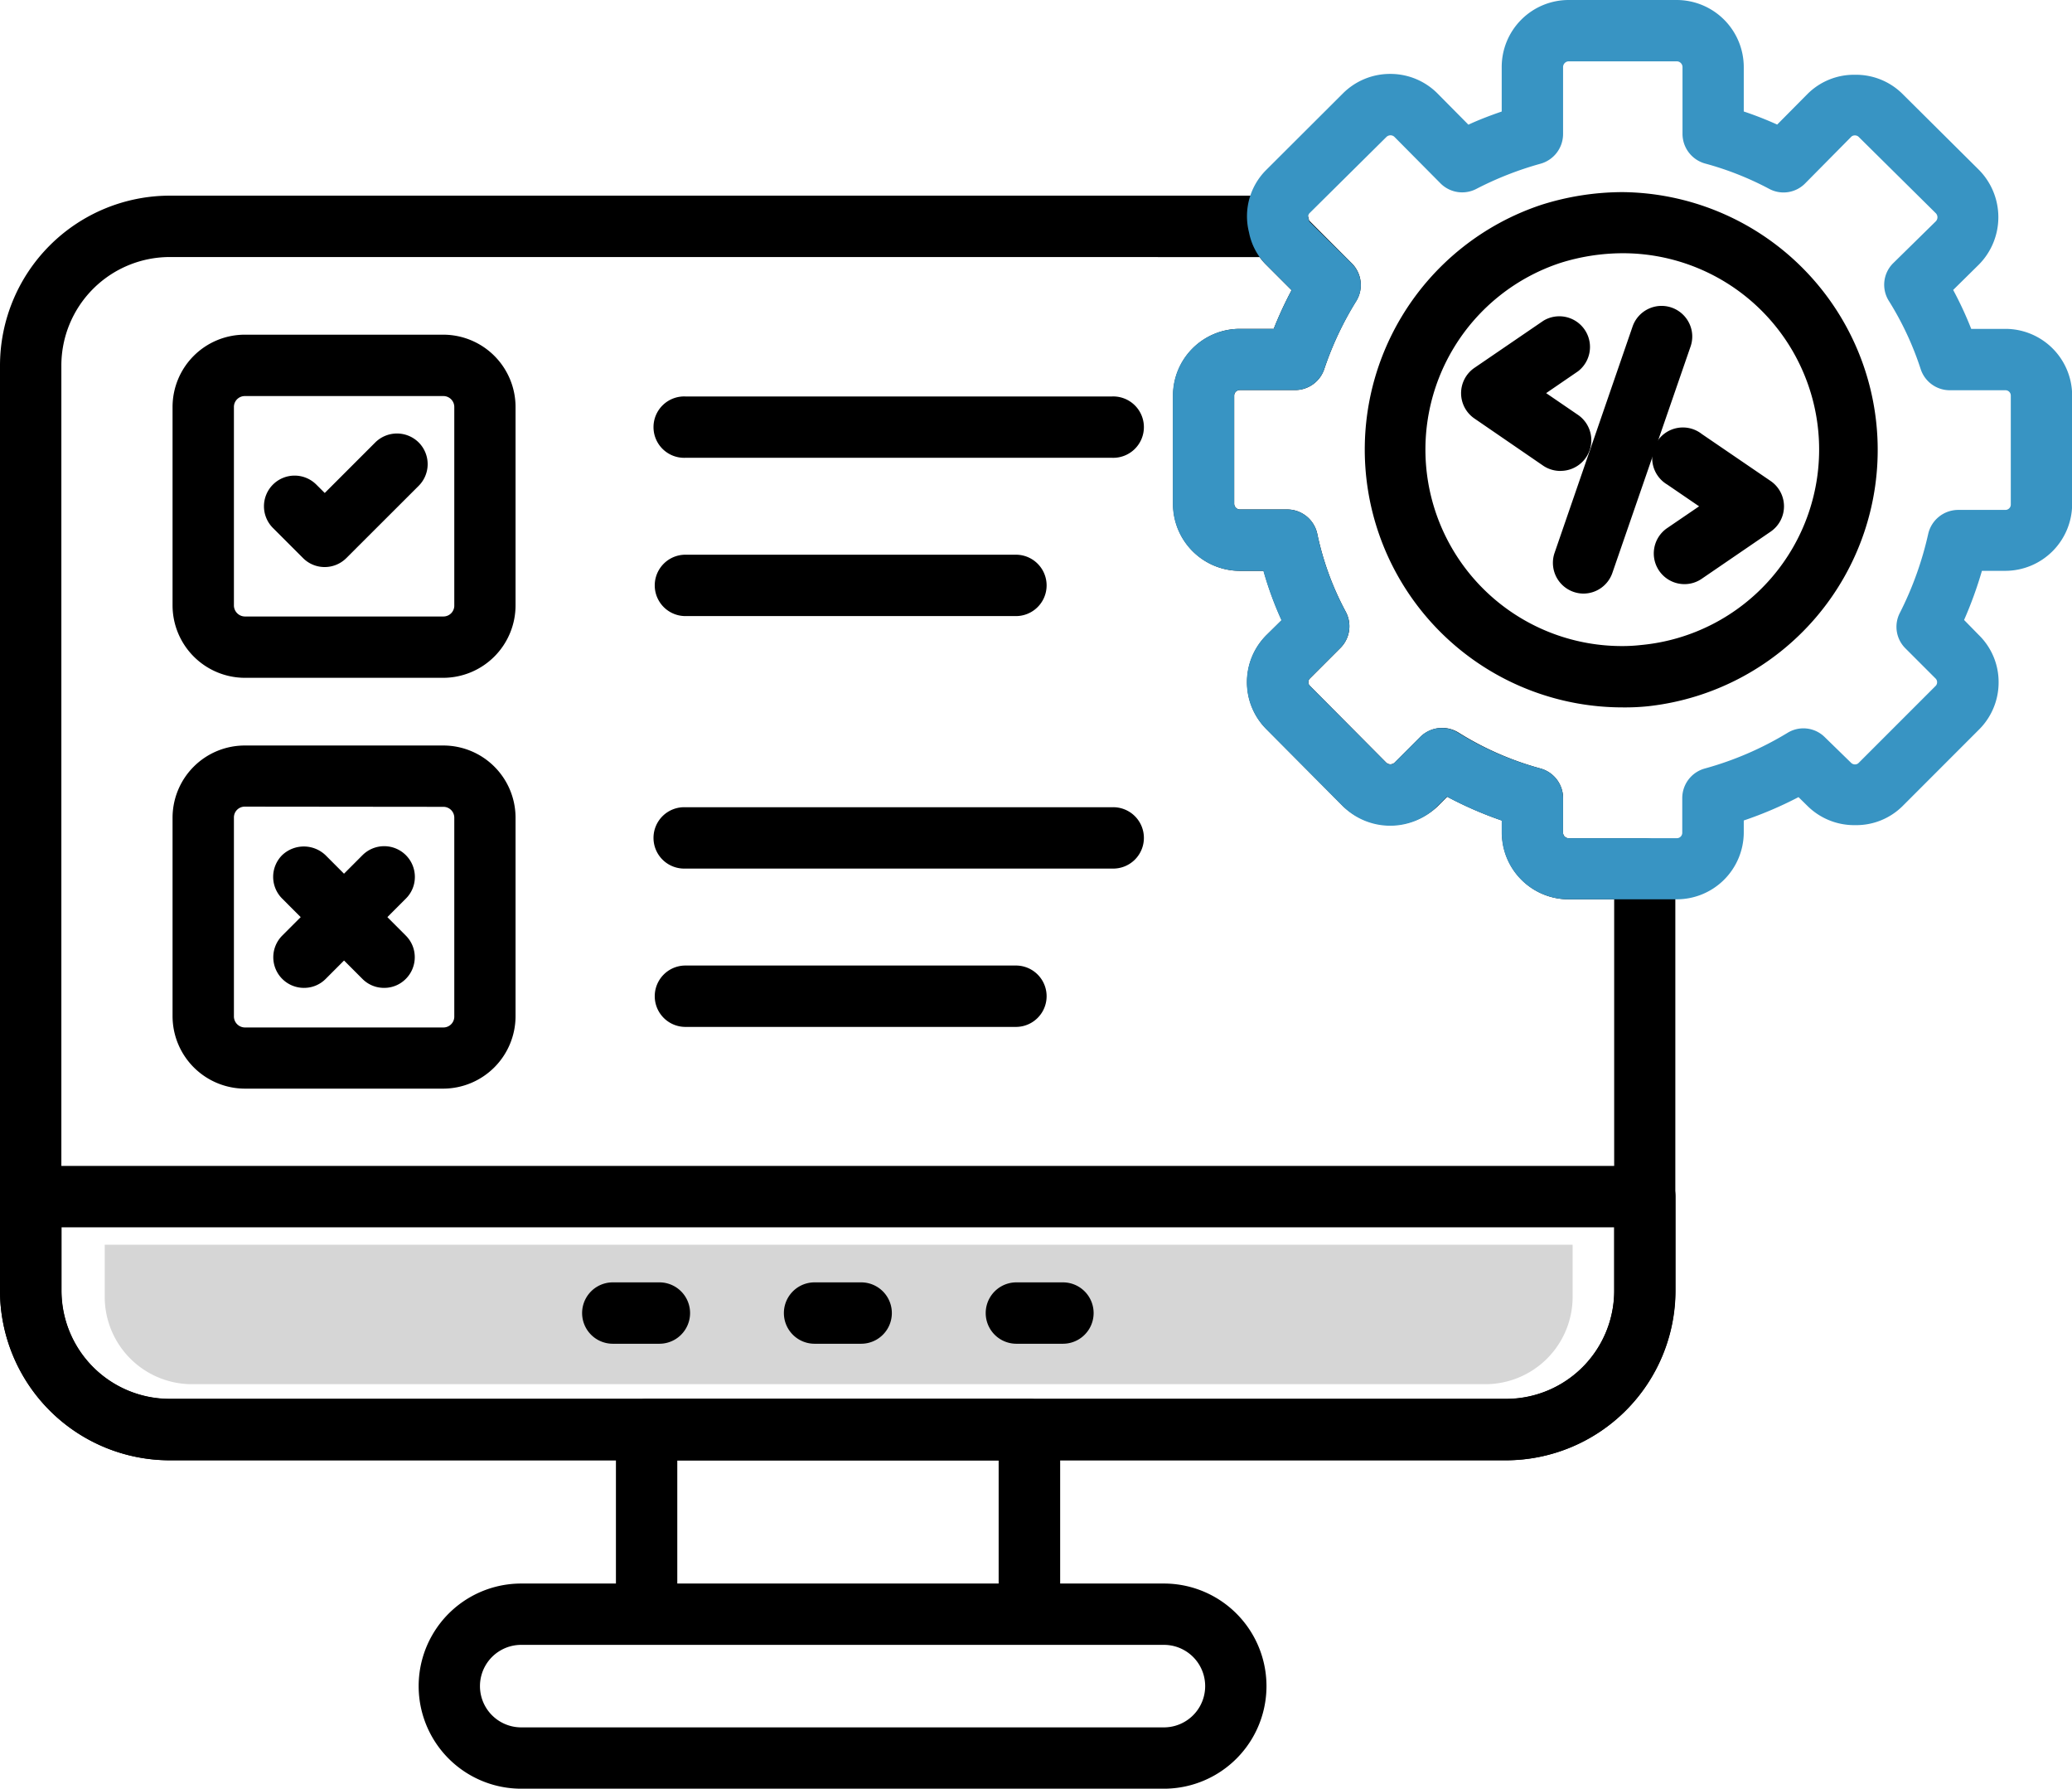 <svg xmlns="http://www.w3.org/2000/svg" viewBox="0 0 409.94 353.8"><defs><style>.cls-1{fill:#d6d6d6;}.cls-2{fill:#3894c3;}</style></defs><title>icon03</title><g id="Capa_2" data-name="Capa 2"><g id="Layer_1" data-name="Layer 1"><path class="cls-1" d="M20.68,246.2H311.14a0,0,0,0,1,0,0v10.31a17.28,17.28,0,0,1-17.28,17.28H38a17.28,17.28,0,0,1-17.28-17.28V246.2A0,0,0,0,1,20.68,246.2Z"></path><path d="M298,286.92H33.59A31.68,31.68,0,0,1,1.93,255.27v-183A31.7,31.7,0,0,1,33.59,40.62H253A4.15,4.15,0,0,1,257.11,44a2.24,2.24,0,0,0,.6,1.19l8.36,8.27a4.15,4.15,0,0,1,.61,5.12,66.31,66.31,0,0,0-6.47,13.88,4.16,4.16,0,0,1-3.94,2.83h-11a3.07,3.07,0,0,0-3,3V99.63a3.07,3.07,0,0,0,3,3.07h9.44a4.14,4.14,0,0,1,4.06,3.29,58.86,58.86,0,0,0,5.81,16,4.16,4.16,0,0,1-.74,4.92l-6,6a2.88,2.88,0,0,0-.88,2.1,2.85,2.85,0,0,0,.85,2.09l15.14,15.22a3.12,3.12,0,0,0,4.32,0l5.14-5.14a4.15,4.15,0,0,1,5.11-.59,63.1,63.1,0,0,0,16.8,7.31,4.12,4.12,0,0,1,3.06,4v6.88a3,3,0,0,0,3,3h15.08a4.14,4.14,0,0,1,4.14,4.14v83.46A31.64,31.64,0,0,1,298,286.92ZM33.59,48.91A23.41,23.41,0,0,0,10.21,72.28v183a23.4,23.4,0,0,0,23.38,23.37H298a23.35,23.35,0,0,0,23.28-23.37V176H310.31A11.28,11.28,0,0,1,299,164.68V160.9a70.36,70.36,0,0,1-13.1-5.69l-2.87,2.88a11.63,11.63,0,0,1-16.05,0l-15.09-15.18a11.25,11.25,0,0,1,0-16l3.86-3.81a67.11,67.11,0,0,1-4.42-12.1h-6.17A11.33,11.33,0,0,1,234,99.63V78.25A11.28,11.28,0,0,1,245.25,67h8.1a74.49,74.49,0,0,1,4.6-9.92l-6.08-6a10.46,10.46,0,0,1-1.64-2.12Z"></path><path d="M298,288.85H33.59A33.63,33.63,0,0,1,0,255.27v-183A33.62,33.62,0,0,1,33.59,38.7H253a6.07,6.07,0,0,1,6,4.91l8.42,8.44a6.06,6.06,0,0,1,.9,7.51A64,64,0,0,0,262,73a6.08,6.08,0,0,1-5.76,4.15h-11a1.12,1.12,0,0,0-1.06,1.06V99.63a1.15,1.15,0,0,0,1.06,1.14h9.44a6.09,6.09,0,0,1,5.94,4.83A57.45,57.45,0,0,0,266.25,121a6.07,6.07,0,0,1-1.08,7.19l-6,6a1,1,0,0,0-.31.74.91.91,0,0,0,.28.7l15.15,15.25a1.24,1.24,0,0,0,1.6,0l5.14-5.14a6.14,6.14,0,0,1,7.5-.86A60.71,60.71,0,0,0,304.76,152a6.08,6.08,0,0,1,4.49,5.86v6.87a1.07,1.07,0,0,0,1.06,1.06h15.08a6.09,6.09,0,0,1,6.07,6.07v83.46A33.58,33.58,0,0,1,298,288.85ZM33.59,42.55A29.76,29.76,0,0,0,3.85,72.28v183A29.77,29.77,0,0,0,33.59,285H298a29.72,29.72,0,0,0,29.64-29.73V171.81a2.22,2.22,0,0,0-2.21-2.22H310.31a4.91,4.91,0,0,1-4.91-4.91v-6.87a2.22,2.22,0,0,0-1.65-2.14,64.81,64.81,0,0,1-17.3-7.54,2.24,2.24,0,0,0-2.74.32l-5.14,5.14a5.22,5.22,0,0,1-7.05,0l-15.13-15.22a4.78,4.78,0,0,1-1.42-3.44,4.86,4.86,0,0,1,1.47-3.5l6-6a2.23,2.23,0,0,0,.4-2.63,60.74,60.74,0,0,1-6-16.47,2.23,2.23,0,0,0-2.18-1.77h-9.44a5,5,0,0,1-4.91-5V78.25a5,5,0,0,1,4.91-4.92h11a2.22,2.22,0,0,0,2.11-1.51,68.18,68.18,0,0,1,6.67-14.28,2.23,2.23,0,0,0-.34-2.75l-8.35-8.26a4.16,4.16,0,0,1-1.14-2.23A2.21,2.21,0,0,0,253,42.55ZM298,280.56H33.59a25.32,25.32,0,0,1-25.3-25.29v-183A25.32,25.32,0,0,1,33.59,47H251.34l.56,1a8.62,8.62,0,0,0,1.33,1.72l7.11,7L259.63,58a71.64,71.64,0,0,0-4.48,9.66l-.47,1.25h-9.43a9.35,9.35,0,0,0-9.35,9.35V99.63a9.39,9.39,0,0,0,9.35,9.43h7.65l.37,1.44a65.92,65.92,0,0,0,4.31,11.77l.59,1.23-4.83,4.78a9.3,9.3,0,0,0-.07,13.25l15.11,15.21a9.69,9.69,0,0,0,13.33,0l3.9-3.9,1.27.7a68.27,68.27,0,0,0,12.75,5.55l1.33.42v5.18a9.35,9.35,0,0,0,9.35,9.35h12.86v81.24A25.28,25.28,0,0,1,298,280.56ZM33.59,50.84A21.47,21.47,0,0,0,12.14,72.28v183a21.46,21.46,0,0,0,21.45,21.44H298a21.42,21.42,0,0,0,21.36-21.44V177.88h-9a13.21,13.21,0,0,1-13.2-13.2V162.3a74.06,74.06,0,0,1-10.83-4.71l-1.85,1.86a13.62,13.62,0,0,1-18.77,0l-15.1-15.19a13.15,13.15,0,0,1,.09-18.74l2.88-2.84a68.46,68.46,0,0,1-3.58-9.77h-4.7a13.25,13.25,0,0,1-13.2-13.28V78.25a13.21,13.21,0,0,1,13.2-13.2H252a75.23,75.23,0,0,1,3.54-7.65l-5-5a12,12,0,0,1-1.33-1.55Z"></path><path d="M203.65,323.39a4.14,4.14,0,0,1-4.14-4.14V286.92H132v32.33a4.15,4.15,0,0,1-8.29,0V282.78a4.14,4.14,0,0,1,4.15-4.14h75.75a4.14,4.14,0,0,1,4.14,4.14v36.47A4.14,4.14,0,0,1,203.65,323.39Z"></path><path d="M203.65,325.32a6.08,6.08,0,0,1-6.07-6.07v-30.4H134v30.4a6.07,6.07,0,1,1-12.14,0V282.78a6.08,6.08,0,0,1,6.07-6.07h75.75a6.09,6.09,0,0,1,6.07,6.07v36.47A6.09,6.09,0,0,1,203.65,325.32ZM130.11,285h71.32v34.25a2.22,2.22,0,0,0,4.44,0V282.78a2.23,2.23,0,0,0-2.22-2.22H127.9a2.23,2.23,0,0,0-2.22,2.22v36.47a2.22,2.22,0,1,0,4.43,0Z"></path><path d="M298,286.9H33.56A31.63,31.63,0,0,1,2,255.3V236.69a4.14,4.14,0,0,1,4.14-4.14H325.43a4.14,4.14,0,0,1,4.14,4.14V255.3A31.63,31.63,0,0,1,298,286.9ZM10.26,240.83V255.3a23.33,23.33,0,0,0,23.3,23.31H298a23.33,23.33,0,0,0,23.3-23.31V240.83Z"></path><path d="M298,288.83H33.56A33.56,33.56,0,0,1,0,255.31V236.69a6.08,6.08,0,0,1,6.07-6.07H325.43a6.08,6.08,0,0,1,6.07,6.07v18.62A33.56,33.56,0,0,1,298,288.83ZM6.11,234.47a2.22,2.22,0,0,0-2.22,2.22v18.62A29.7,29.7,0,0,0,33.56,285H298a29.7,29.7,0,0,0,29.67-29.67V236.69a2.22,2.22,0,0,0-2.22-2.22ZM298,280.54H33.56A25.26,25.26,0,0,1,8.33,255.31v-16.4H323.21v16.4A25.26,25.26,0,0,1,298,280.54ZM12.18,242.76v12.55a21.39,21.39,0,0,0,21.38,21.37H298a21.39,21.39,0,0,0,21.38-21.37V242.76Z"></path><path d="M130.46,263.87h-9.21a4.15,4.15,0,1,1,0-8.29h9.21a4.15,4.15,0,0,1,0,8.29Z"></path><path d="M130.46,265.79h-9.22a6.07,6.07,0,0,1,0-12.14h9.22a6.07,6.07,0,0,1,0,12.14Zm-9.22-8.28a2.22,2.22,0,0,0,0,4.43h9.22a2.22,2.22,0,0,0,0-4.43Z"></path><path d="M170.38,263.87h-9.22a4.15,4.15,0,0,1,0-8.29h9.22a4.15,4.15,0,0,1,0,8.29Z"></path><path d="M170.38,265.79h-9.22a6.07,6.07,0,1,1,0-12.14h9.22a6.07,6.07,0,0,1,0,12.14Zm-9.22-8.28a2.22,2.22,0,1,0,0,4.43h9.22a2.22,2.22,0,1,0,0-4.43Z"></path><path d="M210.3,263.87h-9.22a4.15,4.15,0,0,1,0-8.29h9.22a4.15,4.15,0,1,1,0,8.29Z"></path><path d="M210.3,265.79h-9.21a6.07,6.07,0,1,1,0-12.14h9.21a6.07,6.07,0,0,1,0,12.14Zm-9.21-8.28a2.22,2.22,0,1,0,0,4.43h9.21a2.22,2.22,0,1,0,0-4.43Z"></path><path d="M230.28,351.88H103.12a18.37,18.37,0,1,1,0-36.74H230.28a18.37,18.37,0,0,1,0,36.74ZM103.12,323.43a10.08,10.08,0,1,0,0,20.16H230.28a10.08,10.08,0,0,0,0-20.16Z"></path><path d="M230.28,353.8H103.12a20.29,20.29,0,1,1,0-40.58H230.28a20.29,20.29,0,0,1,0,40.58ZM103.12,317.07a16.44,16.44,0,1,0,0,32.88H230.28a16.44,16.44,0,0,0,0-32.88Zm127.16,28.45H103.12a12,12,0,1,1,0-24H230.28a12,12,0,0,1,0,24ZM103.12,325.35a8.16,8.16,0,1,0,0,16.32H230.28a8.16,8.16,0,0,0,0-16.32Z"></path><path d="M87.72,132.15H48.42A12.43,12.43,0,0,1,36.06,119.7V80.49A12.38,12.38,0,0,1,48.42,68.12h39.3a12.38,12.38,0,0,1,12.37,12.37V119.7A12.42,12.42,0,0,1,87.72,132.15ZM48.42,76.41a4.08,4.08,0,0,0-4.07,4.08V119.7a4.13,4.13,0,0,0,4.07,4.16h39.3a4.08,4.08,0,0,0,4.08-4.16V80.49a4.08,4.08,0,0,0-4.08-4.08Z"></path><path d="M87.72,134.07H48.42A14.34,14.34,0,0,1,34.14,119.7V80.49A14.3,14.3,0,0,1,48.42,66.2h39.3A14.31,14.31,0,0,1,102,80.49V119.7A14.34,14.34,0,0,1,87.72,134.07Zm-39.3-64A10.45,10.45,0,0,0,38,80.49V119.7a10.48,10.48,0,0,0,10.43,10.52h39.3A10.48,10.48,0,0,0,98.16,119.7V80.49A10.45,10.45,0,0,0,87.72,70.05Zm39.3,55.74H48.42a6.06,6.06,0,0,1-6-6.09V80.49a6,6,0,0,1,6-6h39.3a6,6,0,0,1,6,6V119.7A6,6,0,0,1,87.72,125.79ZM48.42,78.34a2.15,2.15,0,0,0-2.14,2.15V119.7a2.2,2.2,0,0,0,2.14,2.24h39.3a2.15,2.15,0,0,0,2.16-2.24V80.49a2.16,2.16,0,0,0-2.16-2.15Z"></path><path d="M220,88.62H135.61a4.14,4.14,0,0,1,0-8.28H220a4.14,4.14,0,1,1,0,8.28Z"></path><path d="M220,90.55H135.61a6.07,6.07,0,1,1,0-12.13H220a6.07,6.07,0,1,1,0,12.13Zm-84.37-8.28a2.22,2.22,0,1,0,0,4.43H220a2.22,2.22,0,1,0,0-4.43Z"></path><path d="M201,119.94H135.61a4.15,4.15,0,0,1,0-8.29H201a4.15,4.15,0,0,1,0,8.29Z"></path><path d="M201,121.86H135.61a6.07,6.07,0,1,1,0-12.14H201a6.07,6.07,0,1,1,0,12.14Zm-65.38-8.29a2.22,2.22,0,1,0,0,4.44H201a2.22,2.22,0,0,0,0-4.44Z"></path><path d="M220,169.88H135.61a4.15,4.15,0,0,1,0-8.29H220a4.15,4.15,0,1,1,0,8.29Z"></path><path d="M220,171.8H135.61a6.07,6.07,0,1,1,0-12.13H220a6.07,6.07,0,1,1,0,12.13Zm-84.37-8.28a2.22,2.22,0,1,0,0,4.43H220a2.22,2.22,0,1,0,0-4.43Z"></path><path d="M201,201.19H135.61a4.15,4.15,0,0,1,0-8.29H201a4.15,4.15,0,0,1,0,8.29Z"></path><path d="M201,203.12H135.61a6.07,6.07,0,0,1,0-12.14H201a6.07,6.07,0,0,1,0,12.14Zm-65.38-8.29a2.22,2.22,0,1,0,0,4.43H201a2.22,2.22,0,0,0,0-4.43Z"></path><path d="M87.72,213.4H48.42A12.42,12.42,0,0,1,36.06,201V161.74a12.37,12.37,0,0,1,12.36-12.36h39.3a12.37,12.37,0,0,1,12.37,12.36V201A12.41,12.41,0,0,1,87.72,213.4Zm-39.3-55.73a4.08,4.08,0,0,0-4.07,4.07V201a4.13,4.13,0,0,0,4.07,4.16h39.3A4.08,4.08,0,0,0,91.8,201V161.74a4.08,4.08,0,0,0-4.08-4.07Z"></path><path d="M87.72,215.33H48.42A14.35,14.35,0,0,1,34.14,201V161.73a14.29,14.29,0,0,1,14.28-14.27h39.3A14.29,14.29,0,0,1,102,161.73V201A14.35,14.35,0,0,1,87.72,215.33Zm-39.3-64A10.44,10.44,0,0,0,38,161.73V201a10.49,10.49,0,0,0,10.43,10.52h39.3A10.49,10.49,0,0,0,98.16,201V161.73a10.44,10.44,0,0,0-10.44-10.42ZM87.72,207H48.42a6.05,6.05,0,0,1-6-6.08V161.73a6,6,0,0,1,6-6h39.3a6,6,0,0,1,6,6V201A6,6,0,0,1,87.72,207Zm-39.3-47.45a2.14,2.14,0,0,0-2.14,2.14V201a2.19,2.19,0,0,0,2.14,2.23h39.3A2.15,2.15,0,0,0,89.88,201V161.73a2.15,2.15,0,0,0-2.16-2.14Z"></path><path d="M64.24,110.23A4.13,4.13,0,0,1,61.31,109l-6-6a4.14,4.14,0,1,1,5.86-5.86l3,3L75.55,88.91a4.14,4.14,0,0,1,5.86,5.86L67.17,109A4.13,4.13,0,0,1,64.24,110.23Z"></path><path d="M64.24,112.16a6,6,0,0,1-4.3-1.79L54,104.43a6.07,6.07,0,0,1,0-8.58,6.07,6.07,0,0,1,8.58,0l1.67,1.66,10-10a6.1,6.1,0,0,1,8.58,0,6.07,6.07,0,0,1,0,8.59L68.53,110.38A6.06,6.06,0,0,1,64.24,112.16Zm-6-14.24a2.22,2.22,0,0,0-1.57,3.79l5.95,5.94a2.26,2.26,0,0,0,3.15,0L80.05,93.41a2.22,2.22,0,0,0-3.14-3.14L64.24,103l-4.39-4.39A2.19,2.19,0,0,0,58.28,97.92Z"></path><path d="M76,193.48a4.17,4.17,0,0,1-2.93-1.21L57.2,176.37a4.14,4.14,0,0,1,5.86-5.86L79,186.41A4.14,4.14,0,0,1,76,193.48Z"></path><path d="M76,195.4a6,6,0,0,1-4.29-1.77l-15.89-15.9a6.07,6.07,0,0,1,0-8.58,6.22,6.22,0,0,1,8.58,0l15.88,15.9a6,6,0,0,1,1.78,4.29,6.06,6.06,0,0,1-1.78,4.29A6,6,0,0,1,76,195.4ZM60.13,171.22a2.25,2.25,0,0,0-2.22,2.22,2.19,2.19,0,0,0,.65,1.56l15.89,15.91a2.28,2.28,0,0,0,3.14,0,2.22,2.22,0,0,0,0-3.14L61.7,171.88A2.16,2.16,0,0,0,60.13,171.22Z"></path><path d="M60.13,193.48a4.14,4.14,0,0,1-2.93-7.07l15.88-15.89a4.14,4.14,0,1,1,5.86,5.86L63.06,192.27A4.17,4.17,0,0,1,60.13,193.48Z"></path><path d="M60.13,195.4a6.06,6.06,0,0,1-4.28-10.35l15.87-15.9a6.07,6.07,0,0,1,10.36,4.3,6,6,0,0,1-1.78,4.29L64.43,193.63A6,6,0,0,1,60.13,195.4ZM76,171.23a2.22,2.22,0,0,0-1.58.65L58.57,187.77a2.2,2.2,0,0,0,0,3.14,2.27,2.27,0,0,0,3.13,0L77.58,175a2.21,2.21,0,0,0,0-3.13A2.21,2.21,0,0,0,76,171.23Z"></path><path class="cls-2" d="M331.69,176H310.31A11.28,11.28,0,0,1,299,164.68V160.9a70.36,70.36,0,0,1-13.1-5.69l-2.87,2.88a11.38,11.38,0,0,1-16.05,0l-15.09-15.18a11.25,11.25,0,0,1,0-16l3.86-3.81a67.11,67.11,0,0,1-4.42-12.1h-6.17A11.33,11.33,0,0,1,234,99.63V78.25A11.28,11.28,0,0,1,245.25,67h8.1a74.49,74.49,0,0,1,4.6-9.92l-6.08-6a10.61,10.61,0,0,1-2.9-5.47A11.1,11.1,0,0,1,251.78,35L267,19.86a11.36,11.36,0,0,1,16,0l7,7.1A74.37,74.37,0,0,1,299,23.45V13.28A11.32,11.32,0,0,1,310.31,1.92h21.38A11.36,11.36,0,0,1,343,13.28V23.44A69.29,69.29,0,0,1,352,27l7-7.06c4.12-4.23,11.87-4.24,16,0l15.11,15a11.4,11.4,0,0,1,0,16.07l-6.09,6A69.63,69.63,0,0,1,388.65,67h8.1A11.28,11.28,0,0,1,408,78.25V99.63A11.32,11.32,0,0,1,396.75,111h-6.12a76.67,76.67,0,0,1-4.37,12.07l3.88,3.89a11.24,11.24,0,0,1,0,16L375,158.09a11.67,11.67,0,0,1-16,0l-2.83-2.79A73.12,73.12,0,0,1,343,160.9v3.78A11.33,11.33,0,0,1,331.69,176Zm-46.41-30.08a4.1,4.1,0,0,1,2.18.62,63.1,63.1,0,0,0,16.8,7.31,4.12,4.12,0,0,1,3.06,4v6.88a3,3,0,0,0,3,3h21.38a3,3,0,0,0,3.06-3V157.8a4.15,4.15,0,0,1,3.05-4,66.23,66.23,0,0,0,16.85-7.25,4.11,4.11,0,0,1,5.05.59l5.14,5a3,3,0,0,0,4.24.07l15.2-15.21a2.9,2.9,0,0,0,.9-2.13,2.85,2.85,0,0,0-.85-2.07l-6-6a4.13,4.13,0,0,1-.76-4.81,68.75,68.75,0,0,0,5.78-16.09,4.14,4.14,0,0,1,4-3.24h9.37a3,3,0,0,0,3-3.07V78.25a3,3,0,0,0-3-3h-11a4.15,4.15,0,0,1-3.93-2.83,63,63,0,0,0-6.44-13.83,4.15,4.15,0,0,1,.58-5.17l8.37-8.29a3.07,3.07,0,0,0,0-4.32L369.12,25.74a3,3,0,0,0-4.21,0l-9.14,9.23a4.1,4.1,0,0,1-4.9.73,62.22,62.22,0,0,0-13.07-5.12,4.16,4.16,0,0,1-3.05-4V13.28a3.06,3.06,0,0,0-3.06-3.07H310.31a3.07,3.07,0,0,0-3,3.07V26.53a4.15,4.15,0,0,1-3,4,67.49,67.49,0,0,0-13.11,5.15,4.13,4.13,0,0,1-4.86-.76l-9.12-9.2a3.06,3.06,0,0,0-4.31,0L257.7,40.83a2.91,2.91,0,0,0-.66,2.84,2.71,2.71,0,0,0,.67,1.49l8.36,8.27a4.15,4.15,0,0,1,.61,5.12,66.31,66.31,0,0,0-6.47,13.88,4.16,4.16,0,0,1-3.94,2.83h-11a3.07,3.07,0,0,0-3,3V99.63a3.07,3.07,0,0,0,3,3.07h9.44a4.14,4.14,0,0,1,4.06,3.29,58.86,58.86,0,0,0,5.81,16,4.16,4.16,0,0,1-.74,4.92l-6,6a2.88,2.88,0,0,0-.88,2.1,2.85,2.85,0,0,0,.85,2.09l15.14,15.22a3.05,3.05,0,0,0,4.32,0l5.14-5.14A4.13,4.13,0,0,1,285.28,145.88Z"></path><path class="cls-2" d="M331.69,177.88H310.31a13.21,13.21,0,0,1-13.2-13.2V162.3a74.06,74.06,0,0,1-10.83-4.71l-1.85,1.86a13.3,13.3,0,0,1-18.77,0l-15.1-15.19a13.15,13.15,0,0,1,.09-18.74l2.88-2.84a68.46,68.46,0,0,1-3.58-9.77h-4.7a13.25,13.25,0,0,1-13.2-13.28V78.25a13.21,13.21,0,0,1,13.2-13.2H252a75.23,75.23,0,0,1,3.54-7.65l-5-5a12.39,12.39,0,0,1-3.43-6.45,12.93,12.93,0,0,1,3.3-12.23L265.67,18.5a13.18,13.18,0,0,1,9.38-3.88h0a13.14,13.14,0,0,1,9.38,3.89l6.09,6.15c2.15-1,4.36-1.83,6.59-2.6V13.28A13.25,13.25,0,0,1,310.31,0h21.38A13.29,13.29,0,0,1,345,13.28v8.77a69.39,69.39,0,0,1,6.61,2.59l6.05-6.1A13,13,0,0,1,367,14.79h0a13.06,13.06,0,0,1,9.4,3.78l15.1,15a13.33,13.33,0,0,1,0,18.78l-5.07,5A70.76,70.76,0,0,1,390,65.05h6.78a13.21,13.21,0,0,1,13.19,13.2V99.63a13.25,13.25,0,0,1-13.19,13.28h-4.66a79,79,0,0,1-3.53,9.72l2.94,3a13,13,0,0,1,3.89,9.34,13.15,13.15,0,0,1-3.95,9.41l-15.1,15.11a13,13,0,0,1-9.34,3.72h0a13.13,13.13,0,0,1-9.41-3.78l-1.79-1.76A76.32,76.32,0,0,1,345,162.29v2.39A13.26,13.26,0,0,1,331.69,177.88Zm-46.08-25,1.27.7a68.27,68.27,0,0,0,12.75,5.55l1.33.42v5.18a9.35,9.35,0,0,0,9.35,9.35h21.38a9.4,9.4,0,0,0,9.43-9.35v-5.19l1.33-.42a71.78,71.78,0,0,0,12.76-5.49l1.26-.69,3.85,3.79a9.26,9.26,0,0,0,6.68,2.64h0a9.17,9.17,0,0,0,6.59-2.57l15.15-15.15a9.34,9.34,0,0,0,.07-13.27L384,123.47l.56-1.22a74.2,74.2,0,0,0,4.26-11.76l.38-1.43h7.6a9.39,9.39,0,0,0,9.34-9.43V78.25a9.35,9.35,0,0,0-9.34-9.35h-9.43l-.47-1.25A69.83,69.83,0,0,0,382.39,58l-.72-1.28,7.13-7.05a9.48,9.48,0,0,0,0-13.34l-15.11-15A9.29,9.29,0,0,0,367,18.63h0a9.22,9.22,0,0,0-6.62,2.61l-8,8-1.24-.59a69.89,69.89,0,0,0-8.71-3.41l-1.34-.42V13.28a9.44,9.44,0,0,0-9.43-9.43H310.31A9.4,9.4,0,0,0,301,13.28V24.85l-1.33.43a74.66,74.66,0,0,0-8.71,3.43l-1.23.58-8-8.06a9.31,9.31,0,0,0-6.65-2.76h0a9.31,9.31,0,0,0-6.66,2.76L253.14,36.39A9.15,9.15,0,0,0,250.82,45a8.91,8.91,0,0,0,2.41,4.63l7.11,7L259.63,58a71.64,71.64,0,0,0-4.48,9.66l-.47,1.25h-9.43a9.35,9.35,0,0,0-9.35,9.35V99.63a9.39,9.39,0,0,0,9.35,9.43h7.65l.37,1.44a65.92,65.92,0,0,0,4.31,11.77l.59,1.23-4.83,4.78a9.3,9.3,0,0,0-.07,13.25l15.11,15.21a9.45,9.45,0,0,0,13.33,0Zm46.08,16.76H310.31a4.91,4.91,0,0,1-4.91-4.91v-6.87a2.2,2.2,0,0,0-1.65-2.14,64.81,64.81,0,0,1-17.3-7.54,2.28,2.28,0,0,0-2.74.31l-5.14,5.15a4.93,4.93,0,0,1-3.51,1.47h0a5,5,0,0,1-3.52-1.46l-15.13-15.22a4.78,4.78,0,0,1-1.42-3.44,4.86,4.86,0,0,1,1.47-3.5l6-6a2.23,2.23,0,0,0,.4-2.63,60.74,60.74,0,0,1-6-16.47,2.23,2.23,0,0,0-2.18-1.77h-9.44a5,5,0,0,1-4.91-5V78.25a5,5,0,0,1,4.91-4.92h11a2.22,2.22,0,0,0,2.11-1.51,68.18,68.18,0,0,1,6.67-14.28,2.23,2.23,0,0,0-.34-2.75l-8.35-8.26a4.69,4.69,0,0,1-1.2-2.48,4.76,4.76,0,0,1,1.15-4.55l15.21-15.13a5,5,0,0,1,3.54-1.45h0a4.87,4.87,0,0,1,3.49,1.44l9.12,9.21a2.23,2.23,0,0,0,2.6.4,70.2,70.2,0,0,1,13.49-5.29,2.24,2.24,0,0,0,1.63-2.15V13.28a5,5,0,0,1,4.91-5h21.38a5,5,0,0,1,5,5V26.53a2.24,2.24,0,0,0,1.64,2.15A64.09,64.09,0,0,1,351.78,34a2.22,2.22,0,0,0,2.63-.39l9.13-9.23A4.76,4.76,0,0,1,367,22.93h0a4.9,4.9,0,0,1,3.53,1.48l15.13,15.05a5,5,0,0,1,0,7l-8.39,8.3a2.23,2.23,0,0,0-.31,2.77,64.42,64.42,0,0,1,6.64,14.26,2.24,2.24,0,0,0,2.11,1.51h11a4.92,4.92,0,0,1,4.9,4.92V99.63a4.9,4.9,0,0,1-4.9,5h-9.37a2.22,2.22,0,0,0-2.16,1.74,70.88,70.88,0,0,1-6,16.55,2.2,2.2,0,0,0,.4,2.57l6,6a4.89,4.89,0,0,1-.07,6.94l-15.18,15.19A4.84,4.84,0,0,1,367,155h0a4.94,4.94,0,0,1-3.55-1.5l-5.11-5a2.22,2.22,0,0,0-2.71-.32,68.15,68.15,0,0,1-17.33,7.47,2.22,2.22,0,0,0-1.63,2.14v6.87A4.9,4.9,0,0,1,331.69,169.59ZM285.28,144a6,6,0,0,1,3.21.92A60.71,60.71,0,0,0,304.76,152a6.08,6.08,0,0,1,4.49,5.86v6.87a1.07,1.07,0,0,0,1.06,1.06h21.38a1.07,1.07,0,0,0,1.14-1.06v-6.87a6.07,6.07,0,0,1,4.46-5.85,64.35,64.35,0,0,0,16.36-7.05,6,6,0,0,1,7.41.88l5.13,5a1.11,1.11,0,0,0,.82.36h0a1,1,0,0,0,.68-.26l15.23-15.23a1,1,0,0,0,.33-.76,1,1,0,0,0-.26-.7l-6-6a6,6,0,0,1-1.12-7,66.61,66.61,0,0,0,5.62-15.64,6.1,6.1,0,0,1,5.92-4.75h9.37a1.07,1.07,0,0,0,1.05-1.14V78.25a1.05,1.05,0,0,0-1.05-1.06h-11A6.06,6.06,0,0,1,380,73a60.8,60.8,0,0,0-6.25-13.41,6,6,0,0,1,.85-7.57L383,43.77a1.15,1.15,0,0,0,0-1.59L367.77,27.11a1.07,1.07,0,0,0-.79-.33h0a1,1,0,0,0-.68.24l-9.15,9.25A6,6,0,0,1,350,37.34a60.93,60.93,0,0,0-12.67-5,6.1,6.1,0,0,1-4.45-5.85V13.28a1.15,1.15,0,0,0-1.14-1.15H310.31a1.15,1.15,0,0,0-1.06,1.15V26.53a6.1,6.1,0,0,1-4.45,5.85,66,66,0,0,0-12.74,5A6.06,6.06,0,0,1,285,36.27l-9.12-9.2a1.13,1.13,0,0,0-.77-.31h0a1.17,1.17,0,0,0-.82.34L259.06,42.19a1,1,0,0,0-.17,1,2.34,2.34,0,0,0,.19.66l8.34,8.24a6.06,6.06,0,0,1,.9,7.51A64,64,0,0,0,262,73a6.08,6.08,0,0,1-5.76,4.15h-11a1.12,1.12,0,0,0-1.06,1.06V99.63a1.15,1.15,0,0,0,1.06,1.14h9.44a6.09,6.09,0,0,1,5.94,4.83A57.45,57.45,0,0,0,266.25,121a6.07,6.07,0,0,1-1.08,7.19l-6,6a1,1,0,0,0-.31.74.91.91,0,0,0,.28.7l15.15,15.25a1.14,1.14,0,0,0,.8.31h0a1.1,1.1,0,0,0,.79-.32l5.15-5.15A6,6,0,0,1,285.28,144Z"></path><path d="M308.77,91.23a4.13,4.13,0,0,1-2.34-.72l-13.64-9.32a4.15,4.15,0,0,1,0-6.85L306.43,65a4.14,4.14,0,1,1,4.68,6.84l-8.63,5.9,8.63,5.9a4.14,4.14,0,0,1-2.34,7.57Z"></path><path d="M308.77,93.15a6.08,6.08,0,0,1-3.4-1L291.7,82.77a6.07,6.07,0,0,1,0-10l13.66-9.33a6.07,6.07,0,0,1,6.85,10l-6.31,4.32,6.31,4.31a6.07,6.07,0,0,1-3.43,11.07Zm0-26.93a2.25,2.25,0,0,0-1.26.39l-13.64,9.32a2.23,2.23,0,0,0,0,3.68l13.63,9.32a2.31,2.31,0,0,0,3.09-.6,2.23,2.23,0,0,0-.59-3.08l-10.95-7.48,11-7.5a2.22,2.22,0,0,0-1.26-4Z"></path><path d="M333.27,113.62a4.15,4.15,0,0,1-2.34-7.57l8.64-5.9-8.64-5.9a4.15,4.15,0,0,1,4.68-6.85l13.64,9.33a4.15,4.15,0,0,1,0,6.84l-13.64,9.33A4.18,4.18,0,0,1,333.27,113.62Z"></path><path d="M333.27,115.54a6.07,6.07,0,0,1-3.43-11.08l6.32-4.31-6.31-4.31a6.07,6.07,0,1,1,6.84-10l13.64,9.31a6.07,6.07,0,0,1,0,10l-13.63,9.32A6,6,0,0,1,333.27,115.54Zm0-26.92a2.21,2.21,0,0,0-1.27,4l11,7.49-11,7.48a2.24,2.24,0,0,0-.58,3.1,2.3,2.3,0,0,0,3.09.58L348.16,102a2.22,2.22,0,0,0,0-3.67L334.53,89A2.27,2.27,0,0,0,333.29,88.62Z"></path><path d="M313.29,115.49a4.21,4.21,0,0,1-1.35-.23,4.16,4.16,0,0,1-2.57-5.27l15.47-44.77a4.14,4.14,0,1,1,7.83,2.7l-15.46,44.77A4.16,4.16,0,0,1,313.29,115.49Z"></path><path d="M313.29,117.41a6.08,6.08,0,0,1-5.74-8L323,64.59a6.07,6.07,0,0,1,11.19-.68,6,6,0,0,1,.28,4.64L319,113.33A6.07,6.07,0,0,1,313.29,117.41Zm15.47-53a2.2,2.2,0,0,0-2.1,1.49l-15.47,44.77a2.23,2.23,0,0,0,1.38,2.83,2.3,2.3,0,0,0,2.82-1.38L330.85,67.3a2.21,2.21,0,0,0-1.37-2.82A2,2,0,0,0,328.76,64.36Z"></path><path d="M321,138A49.08,49.08,0,0,1,305.6,42.32,51.51,51.51,0,0,1,321,39.88a49,49,0,0,1,4.79,97.85A41.55,41.55,0,0,1,321,138Zm0-89.83a42.57,42.57,0,0,0-12.83,2A40.79,40.79,0,0,0,321,129.71a34.38,34.38,0,0,0,3.93-.22A40.75,40.75,0,0,0,321,48.17Z"></path><path d="M321,139.92A51,51,0,0,1,305,40.5,53.42,53.42,0,0,1,321,38a51,51,0,0,1,5,101.7A44.23,44.23,0,0,1,321,139.92Zm0-98.12a49.52,49.52,0,0,0-14.81,2.35A47.16,47.16,0,0,0,321,136.07a40,40,0,0,0,4.57-.24,47.12,47.12,0,0,0-4.57-94Zm0,89.84a43.06,43.06,0,1,1,4.11-.23A37.05,37.05,0,0,1,321,131.64Zm0-81.55A41.4,41.4,0,0,0,308.73,52,38.87,38.87,0,0,0,321,127.79a32.69,32.69,0,0,0,3.71-.21A38.83,38.83,0,0,0,321,50.09Z"></path></g></g></svg>